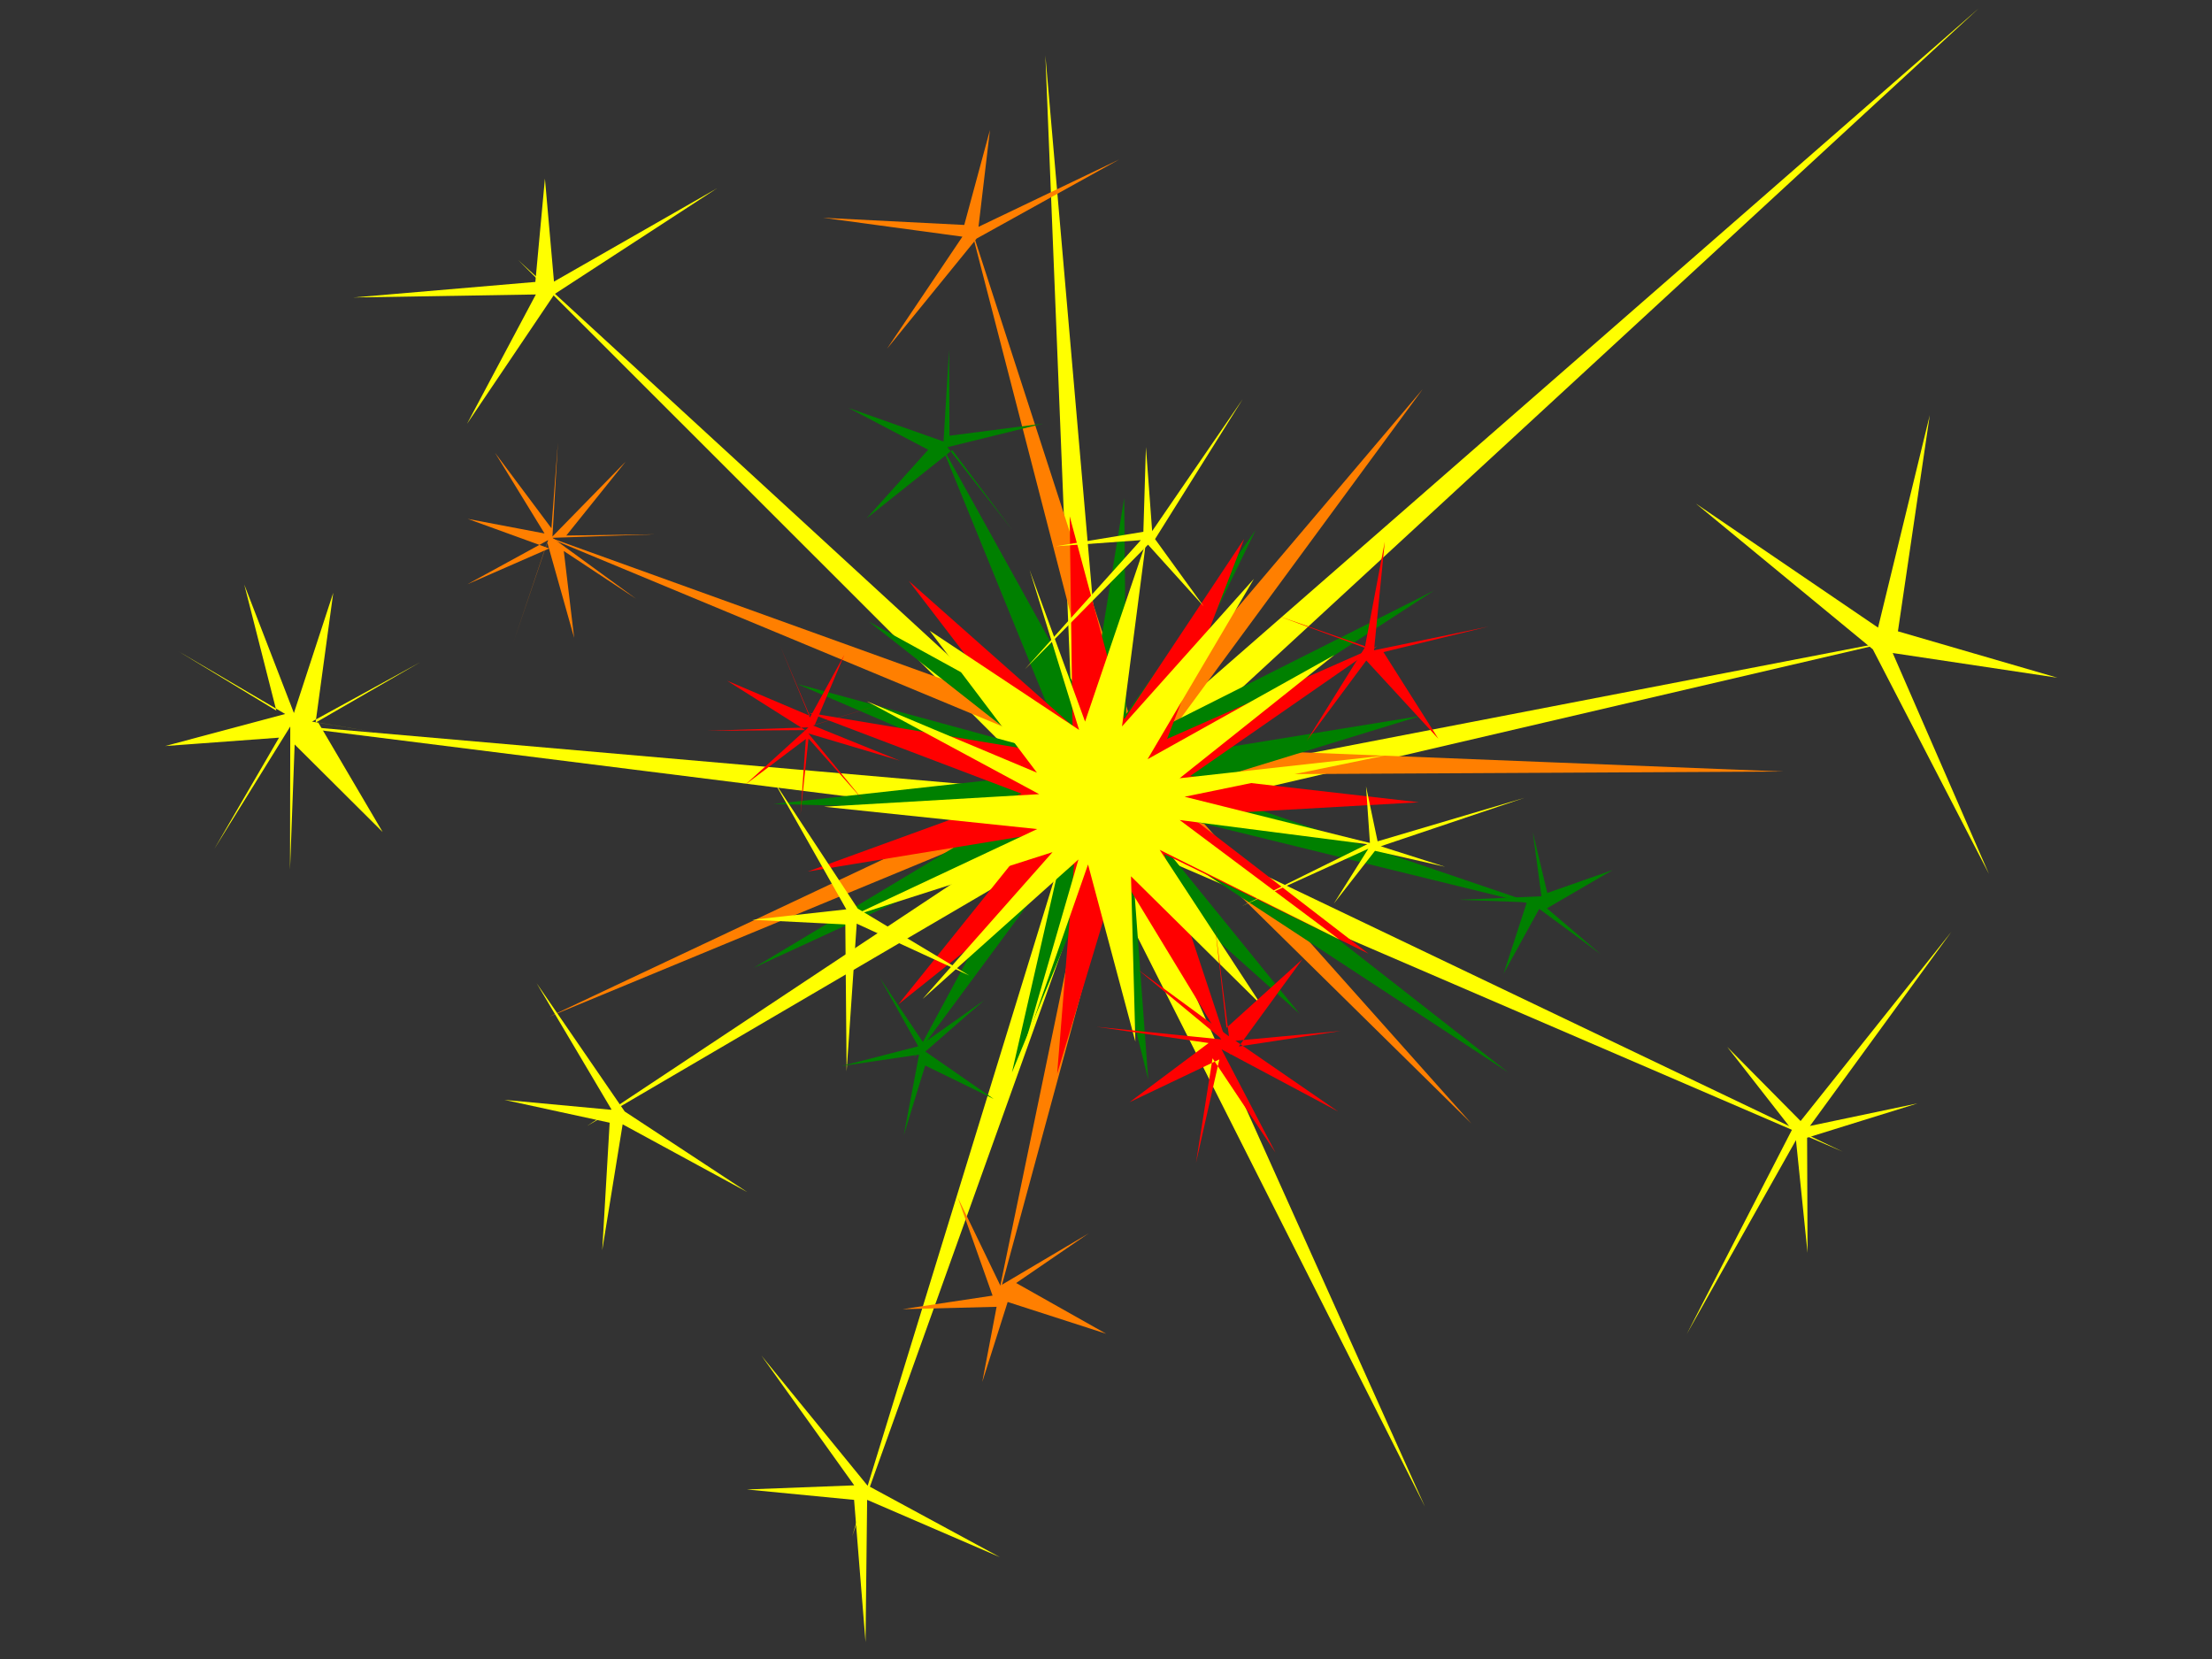 <?xml version="1.0"?><svg width="640" height="480" xmlns="http://www.w3.org/2000/svg">
 <rect width="100%" height="100%" fill="#333333" stroke="none"/>
 <title/>
 <g>
  <path fill="#ffff00" stroke-opacity="0.814" id="path3172" d="m533.139,333.211l-207.132,-89.232l86.277,191.958l-95.122,-188.523l-70.618,197.102l61.396,-199.602l-138.026,80.827l132.742,-88.092l-227.328,-28.542l228.454,19.911l-153.816,-153.749l160.826,147.79l-8.332,-207.015l17.945,206.517l252.037,-220.084l-244.319,225.28l224.434,-43.354l-222.222,51.812l202.803,96.995z"/>
  <path fill="#ff7f00" stroke-opacity="0.814" id="path3180" d="m288.075,378.468l31.232,-150.669l-160.365,66.363l156.099,-73.58l-159.511,-66.321l163.42,58.916l-38.541,-149.064l47.683,147.047l83.539,-98.566l-76.049,103.456l180.176,7.174l-179.978,0.94l89.974,100.936l-97.217,-95.708l-40.461,149.074z"/>
  <path fill="#ffff00" stroke-opacity="0.814" id="path3184" d="m216.165,344.881l-36.016,-19.577l-5.905,36.404l0,0l2.147,-36.875l-30.458,-6.609l31.051,2.89l-21.736,-36.662l25.494,37.132l35.423,23.295z"/>
  <path fill="#ffff00" stroke-opacity="0.814" d="m289.311,450.535l-38.421,-16.587l-0.464,41.166l0,0l-3.313,-41.155l-31.027,-3.008l31.064,-1.195l-26.848,-37.537l30.625,37.526l38.384,20.791z" id="path3193"/>
  <path fill="#ffff00" stroke-opacity="0.814" id="path3195" d="m135.126,122.631l19.914,-37.432l-52.784,0.869l0,0l52.638,-4.497l2.768,-29.896l2.622,29.798l47.174,-26.986l-47.028,30.613l-25.304,37.53z"/>
  <path fill="#ffff00" stroke-opacity="0.814" id="path3197" d="m490.682,145.708l52.697,35.878l14.963,-61.464l0,0l-9.214,62.536l46.153,13.431l-47.665,-7.152l27.837,63.895l-33.586,-64.966l-51.184,-42.157z"/>
  <path fill="#ffff00" stroke-opacity="0.814" id="path3206" d="m499.737,302.894l21.232,21.456l43.635,-54.761l-40.924,56.182l31.187,-6.544l-32.014,9.952l0.127,33.305l-3.349,-32.62l-31.593,56.121l30.429,-59.105l-18.73,-23.985z"/>
  <path fill="#008000" stroke-opacity="0.814" id="path3212" d="m327.636,250.018l4.583,62.319l-15.148,-60.881l-24.287,58.854l14.023,-61.363l-42.312,57.208l34.124,-63.23l-80.56,37.106l75.864,-45.599l-70.101,-1.813l69.708,-7.684l-62.918,-27.066l66.897,18.208l-46.063,-36.194l53.726,29.506l-32.993,-80.967l43.015,77.606l10.072,-61.94l0.575,62.487l37.441,-53.196l-28.008,57.556l79.601,-40.052l-73.014,47.471l69.143,-11.215l-66.541,20.411l103.216,35.155l-105.05,-25.772l93.736,73.338l-99.687,-65.392l39.306,48.411l-48.345,-43.274z"/>
  <path fill="#ff0000" stroke-opacity="0.814" d="m323.592,251.805l-17.724,58.848l4.893,-60.712l-50.83,40.647l39.516,-49.185l-65.744,10.765l61.887,-22.516l-61.625,-23.411l66.71,11.113l-37.753,-49.297l47.388,41.975l-0.821,-60.656l15.797,58.734l34.692,-52.216l-22.302,57.898l60.819,-26.847l-54.158,37.597l66.204,7.579l-66.572,3.764l51.98,40.041l-59.153,-28.865l19.281,58.237l-32.485,-53.493z" id="path3182"/>
  <path fill="#ffff00" stroke-opacity="0.814" id="path3208" d="m348.269,175.434l-16.105,-17.842l-35.603,36.013l33.514,-37.322l-24.621,1.775l25.356,-4.2l0.745,-24.499l1.799,24.309l26.195,-38.185l-25.358,40.493l14.079,19.458z"/>
  <path fill="#ffff00" stroke-opacity="0.814" d="m395.229,227.514l3.352,15.91l42.5,-12.591l-41.597,14.019l18.634,5.933l-20.294,-4.609l-11.931,15.294l10.003,-15.903l-36.705,16.662l37.173,-18.363l-1.135,-16.352z" id="path3222"/>
  <path fill="#ff7f00" stroke-opacity="0.814" d="m256.634,100.91l21.821,-32.435l-40.313,-5.462l0,0l40.848,2.072l7.433,-27.466l-3.315,28.014l40.699,-19.485l-41.234,22.874l-25.939,31.886z" id="path3218"/>
  <path fill="#ffff00" stroke-opacity="0.814" id="path3199" d="m280.442,282.25l-32.564,-15.01l-2.927,42.742l0,0l-0.375,-42.515l-26.933,-1.344l27.224,-3.02l-21.166,-37.412l24.468,37.184l32.274,19.374z"/>
  <path fill="#ffff00" stroke-opacity="0.814" d="m400.039,244.826l-58.723,-7.564l46.138,34.525l-51.917,-25.904l29.364,44.863l-37.667,-37.206l1.266,47.856l-13.698,-51.282l-18.798,53.786l16.025,-55.233l-45.089,40.362l37.589,-42.477l-58.506,18.71l54.06,-25.387l-61.693,-6.469l62.279,-3.63l-49.903,-26.895l49.256,20.679l-31.046,-41.083l43.242,28.713l-14.321,-46.294l16.049,43.885l17.592,-51.8l-6.903,53.197l38.164,-42.703l-30.765,52.182l54.03,-30.145l-44.763,35.659l59.506,-6.588l-58.06,11.938l57.29,14.304z" id="path3266"/>
  <path fill="#ffff00" stroke-opacity="0.814" d="m128.696,215.269l-36.605,-6.2l18.629,31.672l-25.469,-25.344l-1.34,36.214l0.073,-41.416l-21.971,35.43l18.722,-32.199l-32.96,2.427l34.743,-9.274l-30.861,-18.118l28.3,17.158l-9.281,-36.484l14.362,37.17l11.384,-34.806l-5.115,37.582l30.27,-17.477l-31.307,17.176l38.426,6.49z" id="path3268"/>
  <path fill="#ff7f00" stroke-opacity="0.814" d="m184.071,173.27l-20.948,-13.843l2.999,25.133l-7.792,-27.667l-9.833,29.106l10.115,-29.739l-23.404,12.798l23.707,-10.373l-23.568,-8.55l22.203,4.214l-14.304,-23.32l16.3,21.812l1.866,-24.754l-1.573,27.144l21.209,-21.693l-17.195,21.405l25.69,-0.358l-29.703,1.023l24.229,17.661z" id="path3270"/>
  <path fill="#ff0000" stroke-opacity="0.814" d="m387.176,321.607l-33.749,-18l15.643,29.931l-18.248,-27.346l-4.787,30.254l6.76,-29.926l-25.973,12.375l22.876,-17.115l-32.471,-4.706l36.44,3.691l-24.492,-20.276l26.401,19.361l-4.199,-33.221l3.481,30.746l21.963,-19.848l-18.396,25.248l29.465,-4.486l-30.442,2.835l29.729,20.482z" id="path3272"/>
  <path fill="#ff0000" stroke-opacity="0.814" d="m259.771,202.253l-24.541,7.658l25.139,10.182l-26.479,-7.883l15.817,19.292l-15.779,-17.82l-2.318,21.967l1.538,-21.836l-17.457,13.162l18.21,-16.524l-29.389,0.992l28.47,-0.199l-22.63,-14.304l23.946,10.167l-8.626,-20.374l8.645,20.871l9.981,-18.153l-8.537,20.231l24.01,-7.429z" id="path3274"/>
  <path fill="#ff0000" stroke-opacity="0.814" d="m378.069,214.352l17.024,-27.33l-25.591,-8.932l25.372,9.346l5.781,-30.681l-3.11,31.401l33.146,-6.884l-30.417,7.395l15.884,25.076l-20.847,-22.642l-17.241,23.252z" id="path3276"/>
  <path fill="#008000" stroke-opacity="0.814" d="m287.51,317.959l-19.822,-9.677l-6.187,20.137l4.408,-23.291l-22.512,3.332l22.288,-5.731l-11.071,-19.726l12.595,18.777l17.591,-12.419l-17.063,14.884l19.772,13.715z" id="path3278"/>
  <path fill="#ff7f00" stroke-opacity="0.814" d="m320.036,385.892l-28.486,-9.194l-7.351,23.163l4.151,-21.764l-27.211,0.688l26.04,-3.925l-10.078,-28.424l12.343,25.538l25.514,-15.11l-20.953,14.349l26.031,14.677z" id="path3280"/>
  <path fill="#008000" stroke-opacity="0.814" d="m463.068,276.035l-17.723,-13.072l-10.298,18.726l6.71,-20.634l-19.661,-0.715l23.894,-1.017l-2.5,-18.539l4.193,17.577l18.87,-6.616l-18.975,11.058l15.49,13.232z" id="path3282"/>
  <path fill="#008000" stroke-opacity="0.814" d="m292.909,153.37l-17.383,-23.154l-24.814,19.771l17.849,-19.859l-23.076,-12.108l27.512,9.728l1.596,-26.549l0.13,24.871l27.064,-3.502l-27.673,6.814l18.796,23.988z" id="path3284"/>
  <title>Layer 1</title>
 </g>
</svg>